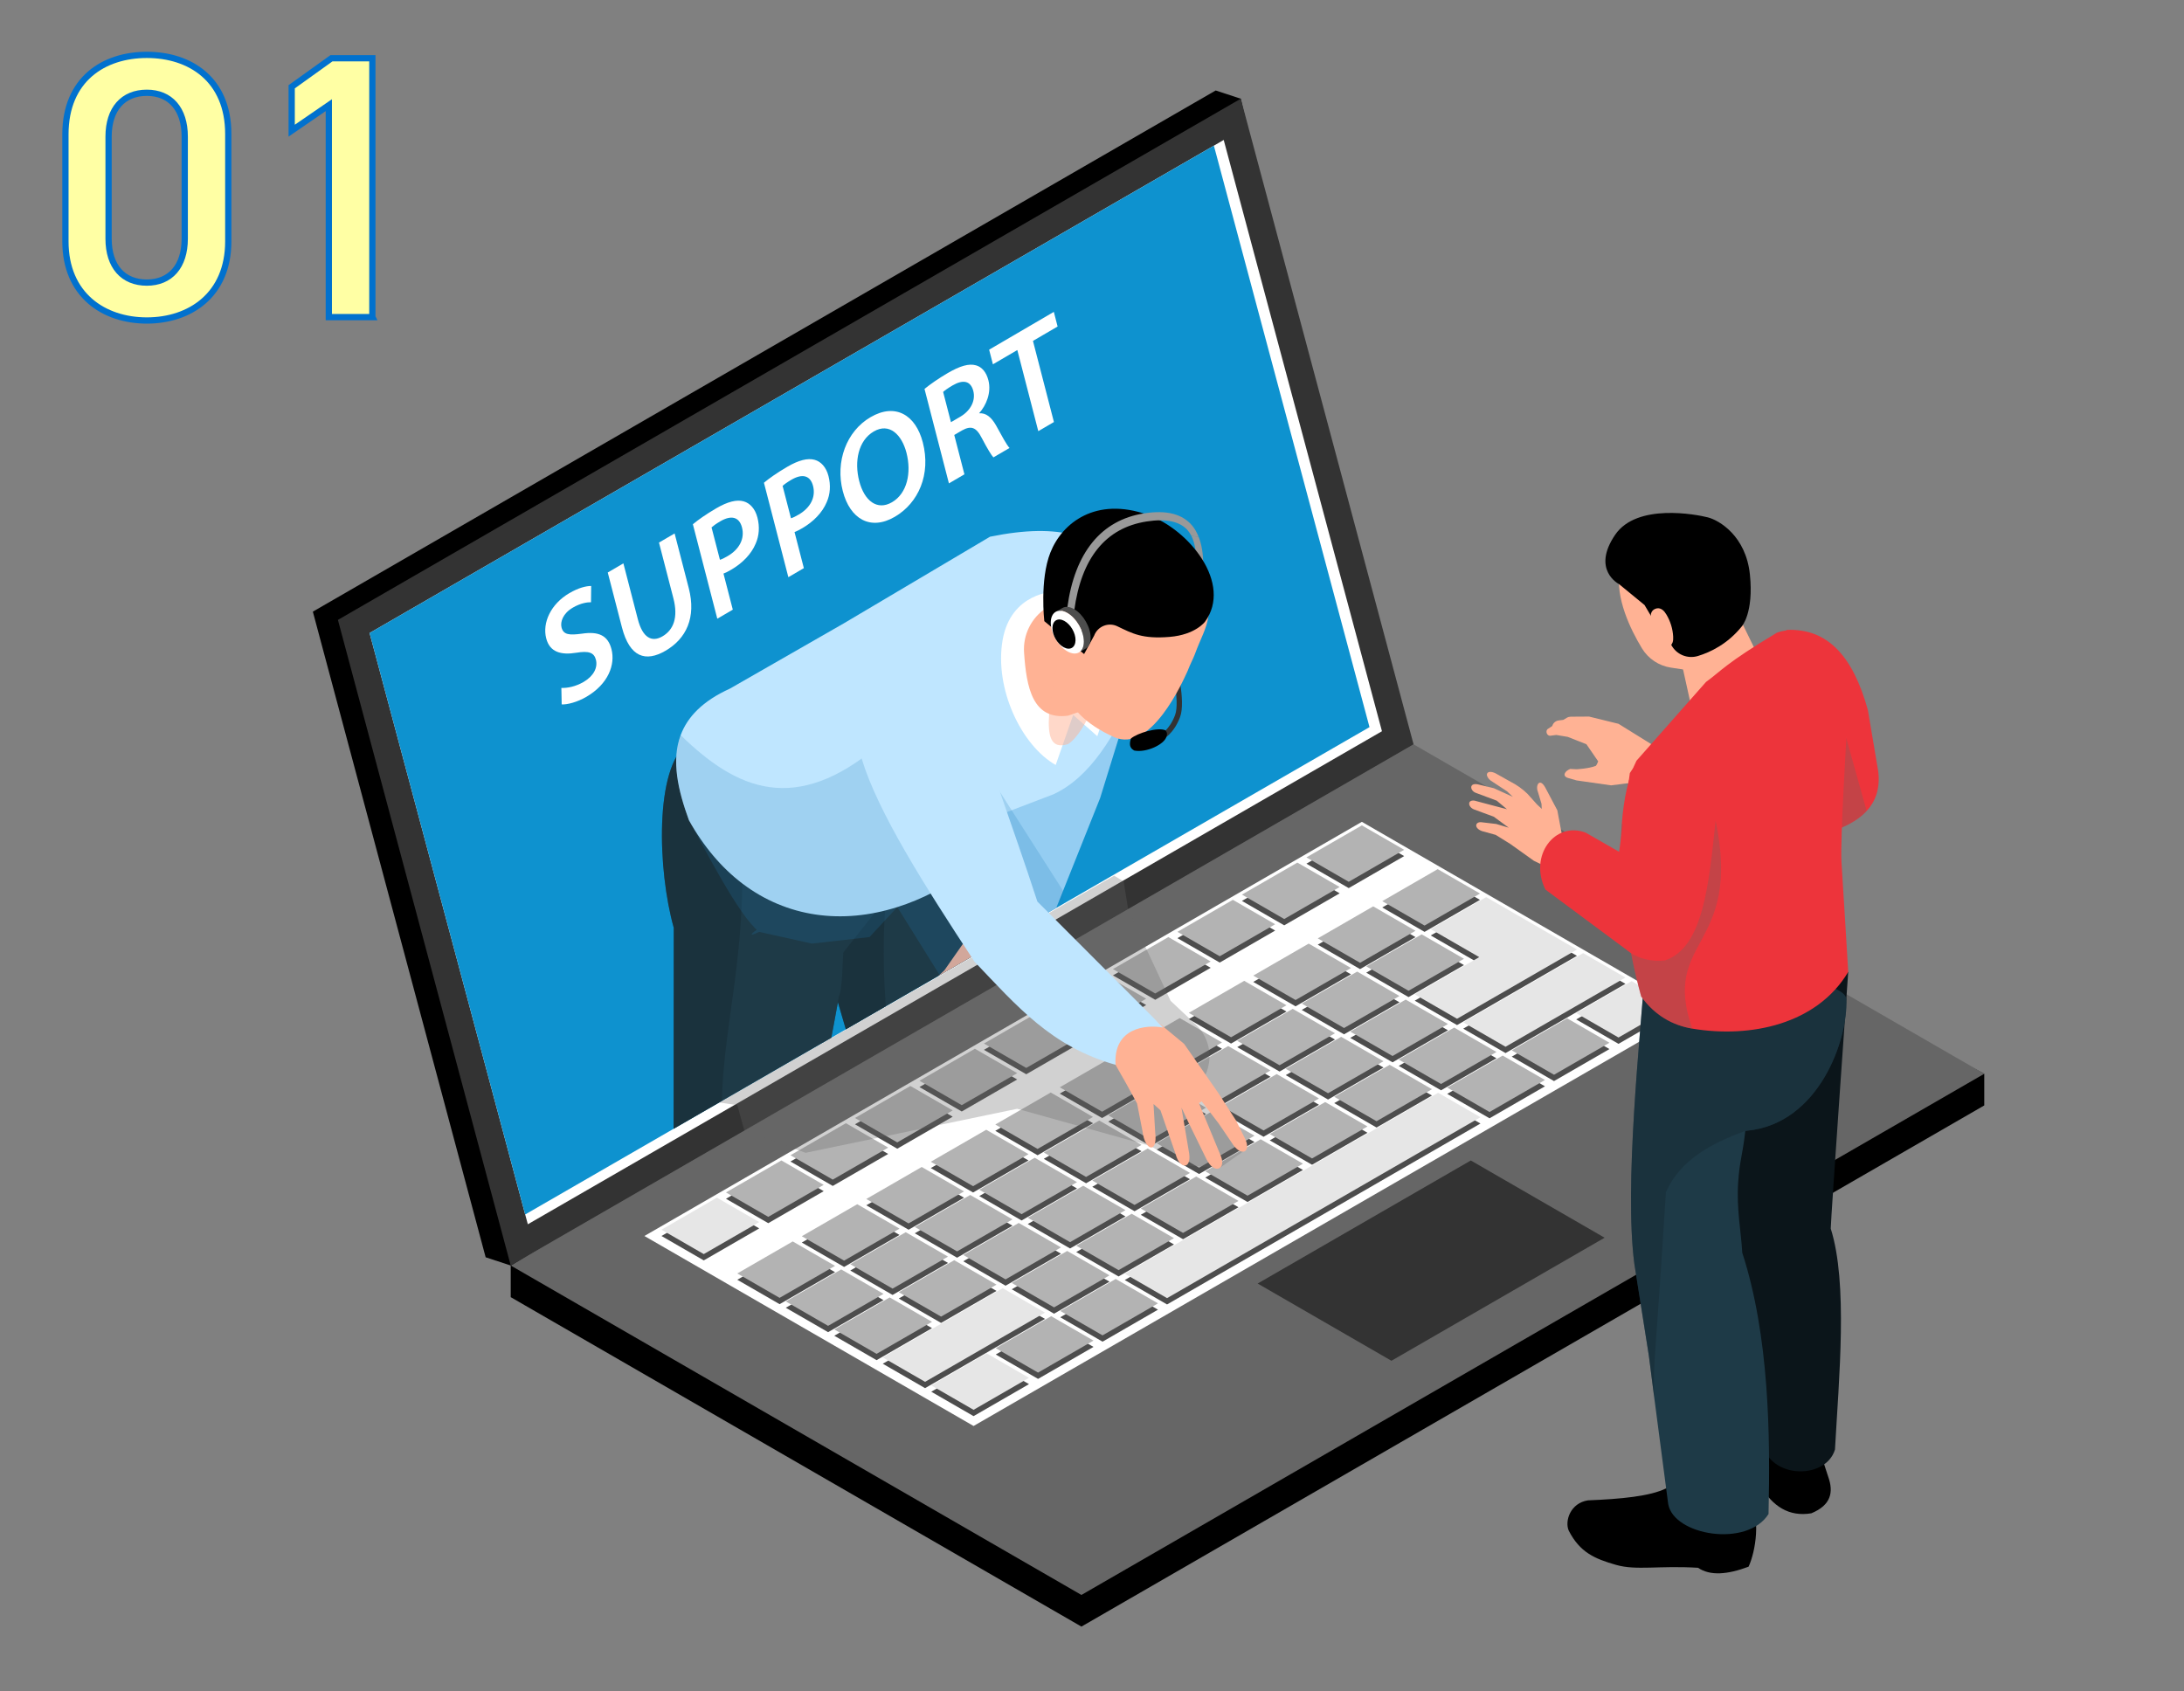<?xml version="1.0" encoding="UTF-8"?>
<svg xmlns="http://www.w3.org/2000/svg" version="1.1" xmlns:xlink="http://www.w3.org/1999/xlink" viewBox="0 0 349.227 270.442">
  <rect x="0" y="0" width="349.227" height="270.442" fill="#808080" stroke="none"/>
  <defs>
    <style>
      .cls-1, .cls-2 {
        fill: #ffb294;
      }

      .cls-2, .cls-3, .cls-4, .cls-5, .cls-6 {
        isolation: isolate;
      }

      .cls-2, .cls-3, .cls-5, .cls-6 {
        mix-blend-mode: multiply;
      }

      .cls-2, .cls-6 {
        opacity: .5;
      }

      .cls-7 {
        fill: #4d4d4d;
      }

      .cls-8 {
        fill: #fff;
      }

      .cls-9 {
        fill: none;
      }

      .cls-3 {
        opacity: .3;
      }

      .cls-3, .cls-10 {
        fill: #666;
      }

      .cls-11 {
        fill: #ed343b;
      }

      .cls-5 {
        fill: #227fbc;
        opacity: .2;
      }

      .cls-12 {
        fill: #333;
      }

      .cls-6 {
        fill: #162b35;
      }

      .cls-13 {
        fill: #1e3a47;
      }

      .cls-14 {
        fill: #999;
      }

      .cls-15 {
        fill: #b3b3b3;
      }

      .cls-16 {
        fill: #94cdf2;
      }

      .cls-17 {
        fill: #0b151a;
      }

      .cls-18 {
        fill: #bfe6ff;
      }

      .cls-19 {
        clip-path: url(#clippath);
      }

      .cls-20 {
        fill: #0e92cf;
      }

      .cls-21 {
        fill: #e6e6e6;
      }

      .cls-22 {
        fill: #ffffa4;
        stroke: #0171ce;
        stroke-miterlimit: 10;
      }
    </style>
    <clipPath id="clippath">
      <polygon class="cls-9" points="218.986 116.29 83.978 194.229 59.095 101.235 194.103 23.295 218.986 116.29"/>
    </clipPath>
  </defs>
  <!-- Generator: Adobe Illustrator 28.6.0, SVG Export Plug-In . SVG Version: 1.2.0 Build 709)  -->
  <g>
    <g id="_レイヤー_1" data-name="レイヤー_1">
      <g class="cls-4">
        <g id="_レイヤー_1-2" data-name="_レイヤー_1">
          <g>
            <g>
              <g>
                <polygon points="317.288 176.79 172.922 260.141 81.666 207.454 81.666 202.393 226.033 124.104 317.288 171.729 317.288 176.79"/>
                <polygon class="cls-10" points="317.288 171.729 172.922 255.079 81.666 202.393 226.033 119.043 317.288 171.729"/>
                <polygon class="cls-8" points="103.041 197.671 217.765 131.435 270.398 161.824 155.676 228.058 103.041 197.671"/>
                <g>
                  <polygon class="cls-7" points="105.771 197.671 114.635 192.553 121.399 196.457 112.534 201.576 105.771 197.671"/>
                  <polygon class="cls-7" points="116.085 191.717 124.948 186.599 131.712 190.503 122.847 195.622 116.085 191.717"/>
                  <polygon class="cls-7" points="126.397 185.763 135.262 180.645 142.025 184.549 133.16 189.667 126.397 185.763"/>
                  <polygon class="cls-7" points="136.71 179.809 145.574 174.691 152.338 178.595 143.473 183.713 136.71 179.809"/>
                  <polygon class="cls-7" points="147.023 173.854 155.887 168.736 162.651 172.641 153.786 177.759 147.023 173.854"/>
                  <polygon class="cls-7" points="157.335 167.9 166.201 162.782 172.964 166.687 164.099 171.805 157.335 167.9"/>
                  <polygon class="cls-7" points="167.648 161.946 176.513 156.828 183.276 160.733 174.412 165.85 167.648 161.946"/>
                  <polygon class="cls-7" points="177.962 155.992 186.826 150.874 193.59 154.779 184.725 159.896 177.962 155.992"/>
                  <polygon class="cls-7" points="188.275 150.038 197.139 144.92 203.903 148.825 195.038 153.942 188.275 150.038"/>
                  <polygon class="cls-7" points="198.588 144.083 207.452 138.965 214.215 142.87 205.351 147.988 198.588 144.083"/>
                  <polygon class="cls-7" points="208.901 138.129 217.765 133.011 224.528 136.916 215.664 142.035 208.901 138.129"/>
                  <polygon class="cls-7" points="117.897 204.672 126.761 199.554 133.524 203.459 124.66 208.576 117.897 204.672"/>
                  <polygon class="cls-7" points="128.21 198.718 137.074 193.6 143.837 197.505 134.974 202.622 128.21 198.718"/>
                  <polygon class="cls-7" points="138.523 192.763 147.387 187.646 154.151 191.55 145.286 196.669 138.523 192.763"/>
                  <polygon class="cls-7" points="148.836 186.809 157.7 181.691 164.464 185.596 155.599 190.715 148.836 186.809"/>
                  <polygon class="cls-7" points="159.149 180.855 168.013 175.737 174.777 179.642 165.912 184.76 159.149 180.855"/>
                  <polygon class="cls-7" points="169.462 174.901 178.326 169.783 185.089 173.688 176.225 178.806 169.462 174.901"/>
                  <polygon class="cls-7" points="179.775 168.946 188.639 163.829 195.402 167.734 186.538 172.852 179.775 168.946"/>
                  <polygon class="cls-7" points="190.088 162.992 198.952 157.875 205.715 161.779 196.851 166.898 190.088 162.992"/>
                  <polygon class="cls-7" points="200.4 157.038 209.265 151.92 216.028 155.825 207.163 160.943 200.4 157.038"/>
                  <polygon class="cls-7" points="210.713 151.084 219.578 145.966 226.341 149.871 217.477 154.989 210.713 151.084"/>
                  <polygon class="cls-7" points="221.027 145.13 229.891 140.012 236.654 143.917 227.789 149.035 221.027 145.13"/>
                  <polygon class="cls-7" points="125.651 209.148 134.515 204.031 141.278 207.935 132.414 213.054 125.651 209.148"/>
                  <polygon class="cls-7" points="135.963 203.194 144.828 198.076 151.591 201.981 142.726 207.099 135.963 203.194"/>
                  <polygon class="cls-7" points="146.276 197.24 155.141 192.122 161.904 196.027 153.04 201.145 146.276 197.24"/>
                  <polygon class="cls-7" points="156.589 191.286 165.454 186.168 172.217 190.073 163.353 195.191 156.589 191.286"/>
                  <polygon class="cls-7" points="166.902 185.331 175.767 180.214 182.531 184.119 173.666 189.237 166.902 185.331"/>
                  <polygon class="cls-7" points="177.216 179.377 186.079 174.259 192.843 178.165 183.979 183.282 177.216 179.377"/>
                  <polygon class="cls-7" points="187.529 173.423 196.393 168.305 203.156 172.21 194.292 177.328 187.529 173.423"/>
                  <polygon class="cls-7" points="197.841 167.469 206.706 162.352 213.469 166.256 204.604 171.374 197.841 167.469"/>
                  <polygon class="cls-7" points="208.154 161.515 217.019 156.398 223.782 160.302 214.917 165.42 208.154 161.515"/>
                  <polygon class="cls-7" points="218.467 155.56 227.332 150.443 234.095 154.348 225.23 159.465 218.467 155.56"/>
                  <polygon class="cls-7" points="133.404 213.625 142.269 208.507 149.032 212.412 140.167 217.53 133.404 213.625"/>
                  <polygon class="cls-7" points="143.717 207.67 152.582 202.553 159.345 206.458 150.48 211.576 143.717 207.67"/>
                  <polygon class="cls-7" points="154.03 201.716 162.895 196.598 169.658 200.503 160.793 205.621 154.03 201.716"/>
                  <polygon class="cls-7" points="164.343 195.762 173.208 190.645 179.97 194.549 171.106 199.667 164.343 195.762"/>
                  <polygon class="cls-7" points="174.656 189.808 183.52 184.691 190.283 188.595 181.419 193.713 174.656 189.808"/>
                  <polygon class="cls-7" points="184.969 183.854 193.833 178.736 200.597 182.641 191.733 187.759 184.969 183.854"/>
                  <polygon class="cls-7" points="195.282 177.9 204.146 172.782 210.91 176.687 202.045 181.804 195.282 177.9"/>
                  <polygon class="cls-7" points="205.595 171.946 214.459 166.828 221.223 170.733 212.358 175.85 205.595 171.946"/>
                  <polygon class="cls-7" points="215.908 165.992 224.773 160.874 231.536 164.778 222.671 169.896 215.908 165.992"/>
                  <polygon class="cls-7" points="228.78 149.607 236.534 154.083 226.221 160.037 232.984 163.942 243.297 157.988 245.884 156.494 252.161 152.87 246.405 149.546 245.398 148.965 237.644 144.489 228.78 149.607"/>
                  <polygon class="cls-7" points="154.171 210.589 151.471 212.147 141.158 218.102 147.921 222.006 158.234 216.052 160.935 214.493 167.099 210.934 160.335 207.03 154.171 210.589"/>
                  <polygon class="cls-7" points="161.784 206.193 170.649 201.076 177.412 204.98 168.547 210.098 161.784 206.193"/>
                  <polygon class="cls-7" points="172.097 200.239 180.961 195.121 187.724 199.026 178.86 204.143 172.097 200.239"/>
                  <polygon class="cls-7" points="182.41 194.285 191.274 189.167 198.038 193.072 189.173 198.189 182.41 194.285"/>
                  <polygon class="cls-7" points="192.722 188.331 201.587 183.213 208.35 187.117 199.486 192.235 192.722 188.331"/>
                  <polygon class="cls-7" points="203.035 182.376 211.9 177.259 218.663 181.163 209.799 186.281 203.035 182.376"/>
                  <polygon class="cls-7" points="213.348 176.422 222.213 171.305 228.976 175.209 220.112 180.327 213.348 176.422"/>
                  <polygon class="cls-7" points="223.662 170.468 232.525 165.35 239.289 169.255 230.425 174.373 223.662 170.468"/>
                  <polygon class="cls-7" points="242.838 159.396 241.322 160.272 233.975 164.514 240.738 168.418 248.085 164.176 249.602 163.301 259.915 157.347 253.152 153.442 242.838 159.396"/>
                  <polygon class="cls-7" points="148.912 222.578 157.776 217.46 164.54 221.365 155.675 226.482 148.912 222.578"/>
                  <polygon class="cls-7" points="159.225 216.624 168.089 211.506 174.853 215.411 165.988 220.528 159.225 216.624"/>
                  <polygon class="cls-7" points="169.538 210.67 178.402 205.552 185.165 209.456 176.301 214.574 169.538 210.67"/>
                  <polygon class="cls-7" points="225.534 178.34 221.102 180.899 219.654 181.735 210.789 186.853 209.341 187.689 200.476 192.807 199.028 193.643 190.163 198.761 179.851 204.716 186.614 208.62 196.926 202.667 205.791 197.549 207.239 196.712 216.104 191.594 217.553 190.758 226.417 185.64 227.865 184.804 232.298 182.245 236.729 179.686 229.967 175.781 225.534 178.34"/>
                  <polygon class="cls-7" points="231.415 174.944 240.279 169.827 247.043 173.732 238.179 178.85 231.415 174.944"/>
                  <polygon class="cls-7" points="241.729 168.991 250.592 163.872 257.356 167.778 248.491 172.895 241.729 168.991"/>
                  <polygon class="cls-7" points="252.041 163.036 260.905 157.918 267.669 161.823 258.804 166.941 252.041 163.036"/>
                </g>
                <g>
                  <polygon class="cls-21" points="105.771 196.661 114.635 191.543 121.399 195.447 112.534 200.566 105.771 196.661"/>
                  <polygon class="cls-15" points="116.085 190.707 124.948 185.589 131.712 189.493 122.847 194.612 116.085 190.707"/>
                  <polygon class="cls-15" points="126.397 184.753 135.262 179.634 142.025 183.539 133.16 188.657 126.397 184.753"/>
                  <polygon class="cls-15" points="136.71 178.799 145.574 173.681 152.338 177.585 143.473 182.703 136.71 178.799"/>
                  <polygon class="cls-15" points="147.023 172.844 155.887 167.726 162.651 171.63 153.786 176.749 147.023 172.844"/>
                  <polygon class="cls-15" points="157.335 166.89 166.201 161.772 172.964 165.677 164.099 170.795 157.335 166.89"/>
                  <polygon class="cls-15" points="167.648 160.936 176.513 155.818 183.276 159.723 174.412 164.84 167.648 160.936"/>
                  <polygon class="cls-15" points="177.962 154.982 186.826 149.864 193.59 153.769 184.725 158.886 177.962 154.982"/>
                  <polygon class="cls-15" points="188.275 149.028 197.139 143.91 203.903 147.814 195.038 152.932 188.275 149.028"/>
                  <polygon class="cls-15" points="198.588 143.073 207.452 137.955 214.215 141.86 205.351 146.978 198.588 143.073"/>
                  <polygon class="cls-15" points="208.901 137.119 217.765 132.001 224.528 135.906 215.664 141.024 208.901 137.119"/>
                  <polygon class="cls-15" points="117.897 203.662 126.761 198.544 133.524 202.449 124.66 207.566 117.897 203.662"/>
                  <polygon class="cls-15" points="128.21 197.708 137.074 192.59 143.837 196.494 134.974 201.612 128.21 197.708"/>
                  <polygon class="cls-15" points="138.523 191.753 147.387 186.635 154.151 190.54 145.286 195.659 138.523 191.753"/>
                  <polygon class="cls-15" points="148.836 185.799 157.7 180.681 164.464 184.586 155.599 189.705 148.836 185.799"/>
                  <polygon class="cls-15" points="159.149 179.845 168.013 174.727 174.777 178.632 165.912 183.75 159.149 179.845"/>
                  <polygon class="cls-15" points="169.462 173.891 178.326 168.773 185.089 172.678 176.225 177.796 169.462 173.891"/>
                  <polygon class="cls-15" points="179.775 167.936 188.639 162.819 195.402 166.723 186.538 171.842 179.775 167.936"/>
                  <polygon class="cls-15" points="190.088 161.982 198.952 156.865 205.715 160.769 196.851 165.888 190.088 161.982"/>
                  <polygon class="cls-15" points="200.4 156.028 209.265 150.91 216.028 154.815 207.163 159.933 200.4 156.028"/>
                  <polygon class="cls-15" points="210.713 150.074 219.578 144.956 226.341 148.861 217.477 153.979 210.713 150.074"/>
                  <polygon class="cls-15" points="221.027 144.12 229.891 139.002 236.654 142.907 227.789 148.025 221.027 144.12"/>
                  <polygon class="cls-15" points="125.651 208.138 134.515 203.021 141.278 206.925 132.414 212.043 125.651 208.138"/>
                  <polygon class="cls-15" points="135.963 202.184 144.828 197.066 151.591 200.971 142.726 206.089 135.963 202.184"/>
                  <polygon class="cls-15" points="146.276 196.23 155.141 191.112 161.904 195.017 153.04 200.135 146.276 196.23"/>
                  <polygon class="cls-15" points="156.589 190.275 165.454 185.158 172.217 189.062 163.353 194.181 156.589 190.275"/>
                  <polygon class="cls-15" points="166.902 184.321 175.767 179.204 182.531 183.108 173.666 188.227 166.902 184.321"/>
                  <polygon class="cls-15" points="177.216 178.367 186.079 173.249 192.843 177.154 183.979 182.272 177.216 178.367"/>
                  <polygon class="cls-15" points="187.529 172.413 196.393 167.295 203.156 171.2 194.292 176.318 187.529 172.413"/>
                  <polygon class="cls-15" points="197.841 166.459 206.706 161.342 213.469 165.246 204.604 170.364 197.841 166.459"/>
                  <polygon class="cls-15" points="208.154 160.504 217.019 155.387 223.782 159.292 214.917 164.41 208.154 160.504"/>
                  <polygon class="cls-15" points="218.467 154.551 227.332 149.433 234.095 153.338 225.23 158.455 218.467 154.551"/>
                  <polygon class="cls-15" points="133.404 212.614 142.269 207.497 149.032 211.402 140.167 216.52 133.404 212.614"/>
                  <polygon class="cls-15" points="143.717 206.661 152.582 201.543 159.345 205.448 150.48 210.566 143.717 206.661"/>
                  <polygon class="cls-15" points="154.03 200.706 162.895 195.588 169.658 199.493 160.793 204.611 154.03 200.706"/>
                  <polygon class="cls-15" points="164.343 194.752 173.208 189.635 179.97 193.539 171.106 198.657 164.343 194.752"/>
                  <polygon class="cls-15" points="174.656 188.798 183.52 183.681 190.283 187.585 181.419 192.703 174.656 188.798"/>
                  <polygon class="cls-15" points="184.969 182.844 193.833 177.726 200.597 181.631 191.733 186.749 184.969 182.844"/>
                  <polygon class="cls-15" points="195.282 176.89 204.146 171.772 210.91 175.677 202.045 180.794 195.282 176.89"/>
                  <polygon class="cls-15" points="205.595 170.936 214.459 165.818 221.223 169.722 212.358 174.84 205.595 170.936"/>
                  <polygon class="cls-15" points="215.908 164.982 224.773 159.864 231.536 163.768 222.671 168.886 215.908 164.982"/>
                  <polygon class="cls-21" points="228.78 148.597 236.534 153.073 226.221 159.027 232.984 162.932 243.297 156.978 245.884 155.484 252.161 151.86 246.405 148.536 245.398 147.955 237.644 143.479 228.78 148.597"/>
                  <polygon class="cls-21" points="154.171 209.579 151.471 211.137 141.158 217.092 147.921 220.996 158.234 215.042 160.935 213.483 167.099 209.924 160.335 206.02 154.171 209.579"/>
                  <polygon class="cls-15" points="161.784 205.183 170.649 200.066 177.412 203.97 168.547 209.088 161.784 205.183"/>
                  <polygon class="cls-15" points="172.097 199.229 180.961 194.111 187.724 198.016 178.86 203.133 172.097 199.229"/>
                  <polygon class="cls-15" points="182.41 193.275 191.274 188.157 198.038 192.062 189.173 197.179 182.41 193.275"/>
                  <polygon class="cls-15" points="192.722 187.321 201.587 182.203 208.35 186.107 199.486 191.225 192.722 187.321"/>
                  <polygon class="cls-15" points="203.035 181.366 211.9 176.249 218.663 180.153 209.799 185.271 203.035 181.366"/>
                  <polygon class="cls-15" points="213.348 175.412 222.213 170.295 228.976 174.199 220.112 179.317 213.348 175.412"/>
                  <polygon class="cls-15" points="223.662 169.458 232.525 164.34 239.289 168.245 230.425 173.362 223.662 169.458"/>
                  <polygon class="cls-21" points="242.838 158.386 241.322 159.262 233.975 163.504 240.738 167.408 248.085 163.166 249.602 162.291 259.915 156.336 253.152 152.432 242.838 158.386"/>
                  <polygon class="cls-21" points="148.912 221.568 157.776 216.45 164.54 220.355 155.675 225.472 148.912 221.568"/>
                  <polygon class="cls-15" points="159.225 215.614 168.089 210.496 174.853 214.401 165.988 219.518 159.225 215.614"/>
                  <polygon class="cls-15" points="169.538 209.66 178.402 204.542 185.165 208.446 176.301 213.564 169.538 209.66"/>
                  <polygon class="cls-21" points="225.534 177.33 221.102 179.889 219.654 180.725 210.789 185.843 209.341 186.679 200.476 191.797 199.028 192.633 190.163 197.751 179.851 203.705 186.614 207.61 196.926 201.656 205.791 196.538 207.239 195.702 216.104 190.584 217.553 189.748 226.417 184.63 227.865 183.794 232.298 181.235 236.729 178.676 229.967 174.771 225.534 177.33"/>
                  <polygon class="cls-15" points="231.415 173.935 240.279 168.817 247.043 172.722 238.179 177.84 231.415 173.935"/>
                  <polygon class="cls-15" points="241.729 167.98 250.592 162.862 257.356 166.768 248.491 171.885 241.729 167.98"/>
                  <polygon class="cls-21" points="252.041 162.026 260.905 156.908 267.669 160.813 258.804 165.931 252.041 162.026"/>
                </g>
                <polygon points="222.024 117.725 81.666 202.393 77.657 201.076 50.024 97.82 194.391 14.47 198.4 15.788 222.024 117.725"/>
                <polygon class="cls-12" points="226.033 119.043 81.666 202.393 54.033 99.138 198.4 15.788 226.033 119.043"/>
                <polygon class="cls-8" points="220.979 116.945 84.401 195.799 83.978 194.229 59.095 101.235 194.103 23.295 195.673 22.381 220.979 116.945"/>
                <polygon class="cls-20" points="218.986 116.29 83.978 194.229 59.095 101.235 194.103 23.295 218.986 116.29"/>
                <polygon class="cls-12" points="256.581 197.948 222.493 217.628 201.099 205.276 235.186 185.596 256.581 197.948"/>
              </g>
              <g class="cls-19">
                <g>
                  <path class="cls-14" d="M191.651,85.827l-1.141-.106c1.115,2.227.829,5.712.485,8.272l1.101.508c.375-2.795.593-6.12-.445-8.674h0Z"/>
                  <path class="cls-12" d="M185.874,118.27l-.353-.784c.012-.005,1.469-.707,2.373-3.119.857-2.286-.714-8.428-.73-8.489l.831-.215c.068.263,1.656,6.468.705,9.007-1.041,2.772-2.754,3.569-2.827,3.601h0Z"/>
                  <path d="M90.984,244.712c-1.292,4.138-1.552,5.342-1.009,8.409.614,1.625,1.233,2.355,1.906,4.597.794,2.771.673,7.4,4.798,10.17,4.915,3.882,14.414,4.061,17.404-.079,0-2.018-1.339-6.475-3.828-10.083l-4.825-8.969.309-8.403-13.857-3.043-.897,7.4h0Z"/>
                  <g>
                    <path d="M144.128,223.046c-1.224,1.61-1.22,5.338-.934,9.551,1.142,4.256,5.177,3.927,8.617,4.464,6.644,1.038,9.95,6.036,18.791,6.021,5.255-.008,8.76-1.134,9.863-4.464.162-1.534-.733-3.092-2.595-4.672,0,0-12.043-5.399-12.354-5.606-.312-.208-5.71-4.153-5.814-4.568-.104-.416-2.077-9.655-2.077-9.655h-12.977l-.519,8.928h-.001Z"/>
                    <path class="cls-13" d="M160.84,224.819c-5.35,3.196-12.642,6.092-15.909,4.608-.848-.353-1.413-1.024-1.625-2.031-.335-1.483-.636-2.966-.936-4.449-2.86-14.161-4.22-27.686-1.624-39.587l-6.586-22.46-.177-.6-1.465-5.032-.177-.6c-.123-13.684,5.562-18.646,15.45-17.304.565.088,1.13.177,1.73.301.424.07.883.176,1.324.282.636.159,1.271.335,1.942.53l1.289,7.911,5.544,34.025c1.625,13.172-1.042,32.931,1.218,44.408l.002-.002Z"/>
                    <path class="cls-6" d="M144.931,229.427c-.848-.353-1.413-1.024-1.625-2.031-.335-1.483-.636-2.966-.936-4.449-2.86-14.161-4.22-27.686-1.624-39.587l-6.586-22.46-.177-.6c-.353,2.013-.989,5.262-1.254,6.727-.283,1.536-.565,3.09-.865,4.661l-.794-14.585,1.448-1.836,9.146-11.547c-.177,2.066-.283,4.132-.336,6.233-.212,10.771,1.218,22.001,3.602,33.549-3.443,11.442-1.677,28.728,0,45.926h.001Z"/>
                    <path class="cls-13" d="M148.136,134.246c-.024,1.455-.242,3.103-.788,4.848-1.176,4.073-7.83-.848-10.29,2.327-2.97,3.83-1.794,15.527-2.909,17.89-.036.255-.109.582-.17.982-.352,2.012-.982,5.273-1.249,6.727-.291,1.551-.57,3.103-.873,4.679-1.03,5.479-2.218,11.127-3.503,16.945-1.079,4.8-2.242,9.672-3.418,14.666-3.636,15.235-5.188,29.671-5.539,43.61-4.642,2.145-10.096,1.733-13.308-.606-1.164-.836-2.036-1.927-2.497-3.236.061-6.206.085-12.533.242-18.435.279-12.266,1.151-22.835,3.867-27.55l.036-48.713c-2.582-9.163-3.103-25.574,2.194-29.477.073-.073.158-.133.23-.182l20.908,4.618c7.103-.824,11.987,8.181,14.92,7.842l2.145,3.067.002-.002Z"/>
                    <path class="cls-6" d="M116.744,188.485c-6.824,10.096-10.4,37.574-10.654,57.827-1.164-.836-2.036-1.927-2.497-3.236.061-6.206.085-12.533.242-18.435.279-12.266,1.151-22.835,3.867-27.55l.036-48.713c-2.582-9.163-3.103-25.574,2.194-29.477l8.751,22.387c-.17,19.478-5.697,31.307-1.939,47.198h0Z"/>
                  </g>
                  <path class="cls-16" d="M183.398,103.445l-7.482,24.183-10.348,25.914s-9.747-3.441-9.319-4.751c.427-1.31,4.592-22.742,4.592-22.742l3.954-15.935,18.604-6.67h0Z"/>
                  <path class="cls-18" d="M181.686,110.126c-3.43,7.49-7.297,14.157-13.248,16.908l-12.69,4.848.909,5.939c-.57.461-1.152.909-1.733,1.321-3.721,2.727-7.575,4.715-11.442,5.927-8.836,2.812-17.672,1.636-24.799-3.782-3.26-2.485-6.145-5.842-8.521-10.108-1.733-4.751-2.848-9.515-1.321-13.611,1.079-2.885,3.466-5.442,7.903-7.454l18.205-10.436,23.356-13.842c22.884-4.679,23.586,9.405,23.38,24.29h0Z"/>
                  <path class="cls-1" d="M147.484,158.492l3.527-3.313,2.886-4.123,4.489-4.963.262-.41c2.676,2.035,5.503,4.255,6.988,6.961l-.516,6.81-1.977,6.356-1.336,3.21c-.695,2.084-2.057,2.004-1.817,0l.428-2.245-2.229,4.834c-.949,2.141-2.26,1.713-1.954,0l1.832-7.078-3.522,6.321c-1.394,2.207-3.117,1.402-1.942-1.03l1.99-4.543,1.283-3.795-.908-4.756-2.138.909-3.501,2.485c-2.353,1.844-3.768.16-1.844-1.63h0Z"/>
                  <path class="cls-8" d="M168.647,94.608s-7.016.112-8.332,7.784,2.933,16.774,8.492,19.953l2.796-8.003,3.86,3.399,4.366-13.219-11.182-9.913h0Z"/>
                  <path class="cls-1" d="M178.125,111.922l-7.322,2.531c-5.705.776-6.679-4.555-7.053-10.093-.192-2.84,1.164-5.564,3.543-7.127l3.511-2.306,7.322,16.995h-.001Z"/>
                  <g>
                    <path class="cls-2" d="M170.803,118.997c-3.683,1.168-4.177-2.538-.98-16.04l7.482,3.161c-1.146,3.274-3.388,10.793-6.502,12.88h0Z"/>
                    <path class="cls-1" d="M193.238,98.537c-.367,2.219-1.164,3.335-2.216,6.191-.231.608-.699,1.501-.997,2.273-.029.087-.068.164-.097.251-.795,1.734-5.893,13.304-11.804,10.623-1.65-.743-5.788-2.756-7.515-6.528s-.849-10.592-.849-10.592l-2.354-2.132s-.376-7.708,1.611-11.171c2.508-4.36,7.128-5.696,12.675-4.355,11.489,2.788,12.221,11.38,11.545,15.441h.001Z"/>
                    <path d="M166.987,99.341l6.363,5.261,1.606-2.945c.56-1.489,2.273-2.187,3.706-1.498,2.411,1.16,4.012,2.061,8.369,1.7,4.143-.343,5.659-2.435,5.659-2.435,4.389-6.037-2.435-14.705-9.201-17.1-8.216-2.909-13.634,1.245-15.532,6.047-1.725,4.362-.97,10.969-.97,10.969h0Z"/>
                    <path class="cls-1" d="M172.445,98.369c-.413-.755-1.319-1.315-2.136-1.044-.458.152-.81.537-1.022.971-.212.433-.3.916-.372,1.393-.382,2.55.011,6.282,1.723,5.532.64-.28,1.524-1.626,1.801-2.267.588-1.362.74-3.243.006-4.585Z"/>
                  </g>
                  <path class="cls-5" d="M170.139,145.636l-10.125,13.929-8.242-1.176-8.29-13.32-4.441,4.794-9.203,1.046-8.438-1.875c-3.83,1.867,2.933-2.909,0,0-3.261-2.485-8.861-13.589-11.237-17.856-1.733-4.751-2.848-9.515-1.321-13.611,8.994,8.799,18.387,12.836,31.647,1.636l16.848,3.443,12.655,19.82.148,3.169h0Z"/>
                  <path d="M186.512,117.84c.126-.335.166-.676-.159-1.041-1.178-.549-4.489.43-5.52,1.317-.379,1.198.005,1.627.554,1.923,1.958.366,4.768-.985,5.125-2.199Z"/>
                  <path class="cls-14" d="M190.647,84.076c-1.582-1.889-4.105-2.535-7.714-1.971-6.844,1.069-11.085,6.277-12.264,15.062l1.1.508c1.134-8.45,5.028-13.252,11.574-14.275,3.162-.494,5.386-.002,6.614,1.463.215.257.397.545.553.857l1.141.106c-.258-.634-.571-1.234-1.004-1.751h0Z"/>
                </g>
              </g>
              <path class="cls-3" d="M115.004,176.318l2.893.431,1.126,4.076,9.791,3.542,33.836-7.039,21.328,5.954,5.406,3.121,5.708.346,4.253-2.999-8.559-9.455-.959.771c4.126-2.334,4.807-7.998,1.354-11.244l-4.004-3.764-6.76-14.497-.738-4.589-1.526-.927-63.149,36.274h0Z"/>
              <path class="cls-1" d="M178.999,157.554l3.92,4.069,6.42,5.32,5.473,7.858,2.835,4.404,1.396,2.808c1.168,2.264-.602,3.207-2.137.658l-2.063-3.028-2.691-3.503-.441.274,3.511,8.482c.857,2.077-1.024,3.036-2.296.514l-2.882-5.889-1.124-2.38,1.236,7.343c.354,2.631-1.571,2.472-2.164.104l-2.432-7.021-1.108-1.006.266,4.477c.453,3.635-1.671,3.006-2.023-.105l-.87-4.448-1.771-3.244-2.039-3.584-.256-3.216-3.745-3.401,4.982-5.486h.003Z"/>
              <path class="cls-18" d="M186.004,164.34c-2.728-.511-7.988,0-7.624,5.955-10.312-2.921-15.73-9.351-22.549-16.489-8.013-12.18-15.487-23.99-18.028-32.422-5.345-20.593,15.463-16.603,18.527-6.484,2.307,8.995,5.217,16.005,9.549,29.287l20.125,20.154h0Z"/>
              <g>
                <g class="cls-4">
                  <path class="cls-7" d="M168.806,97.851l1.083-.621c.478-.274,1.134-.236,1.86.181,1.462.839,2.648,2.893,2.648,4.587,0,.851-.3,1.449-.784,1.727l-1.083.621c.484-.278.783-.875.783-1.727,0-1.694-1.186-3.748-2.648-4.587-.726-.416-1.382-.455-1.86-.181h0Z"/>
                  <path class="cls-8" d="M168.021,99.582c0-1.694,1.183-2.389,2.645-1.551,1.462.839,2.648,2.893,2.648,4.587s-1.186,2.384-2.648,1.545c-1.462-.839-2.645-2.887-2.645-4.581Z"/>
                </g>
                <path d="M168.288,100.406c.027-1.165.873-1.663,1.893-1.109s1.825,1.949,1.798,3.114-.875,1.659-1.895,1.105-1.823-1.945-1.796-3.111h0Z"/>
              </g>
              <g>
                <path class="cls-8" d="M89.762,110.016c.948.049,2.284-.211,3.565-.959,1.606-.939,2.283-2.301,1.96-3.549-.3-1.16-1.167-1.437-3.096-1.12-2.491.41-4.281-.087-4.85-2.29-.646-2.499.731-5.501,3.698-7.235,1.483-.867,2.676-1.144,3.492-1.151l-.028,2.605c-.565-.011-1.631.117-2.91.864-1.586.927-2.031,2.285-1.802,3.171.305,1.18,1.238,1.263,3.273.989,2.637-.391,4.141.273,4.711,2.476.634,2.453-.48,5.563-4.017,7.63-1.442.842-3.064,1.267-3.944,1.206l-.051-2.638h0Z"/>
                <path class="cls-8" d="M99.682,90.099l2.308,8.928c.775,2.998,2.251,3.731,3.939,2.744,1.807-1.056,2.527-3.071,1.752-6.07l-2.308-8.928,2.5-1.461,2.261,8.747c1.221,4.724-.413,8.085-3.706,10.009-3.171,1.853-5.735,1.077-6.98-3.739l-2.267-8.77,2.5-1.461h0Z"/>
                <path class="cls-8" d="M110.795,83.842c.847-.704,2.051-1.565,3.738-2.551,1.829-1.069,3.281-1.421,4.366-1.114,1.008.275,1.848,1.171,2.217,2.601.376,1.454.28,2.896-.281,4.165-.707,1.695-2.137,3.133-3.906,4.167-.467.273-.9.498-1.243.622l1.491,5.769-2.479,1.448-3.904-15.106h0ZM115.117,89.526c.329-.088.74-.301,1.249-.598,1.87-1.093,2.744-2.781,2.28-4.575-.44-1.704-1.732-1.996-3.46-.987-.691.404-1.162.758-1.408.98l1.339,5.179h0Z"/>
                <path class="cls-8" d="M122.157,77.202c.847-.704,2.051-1.565,3.738-2.551,1.829-1.069,3.281-1.421,4.366-1.114,1.008.275,1.848,1.171,2.217,2.601.376,1.454.28,2.896-.281,4.165-.707,1.695-2.137,3.133-3.906,4.167-.467.273-.9.498-1.243.622l1.491,5.769-2.478,1.448-3.905-15.106h.001ZM126.479,82.886c.329-.088.741-.301,1.249-.598,1.871-1.093,2.744-2.781,2.28-4.575-.44-1.704-1.732-1.996-3.46-.987-.691.404-1.162.758-1.408.981,0,0,1.339,5.179,1.339,5.179Z"/>
                <path class="cls-8" d="M147.559,70.751c1.327,5.135-.7,9.692-4.48,11.901-3.861,2.256-7.152.388-8.315-4.109-1.216-4.704.57-9.565,4.43-11.821,4.005-2.341,7.237-.333,8.364,4.029h.001ZM137.395,76.952c.804,3.113,2.846,4.769,5.245,3.367,2.419-1.413,3.133-4.707,2.306-7.909-.746-2.885-2.73-4.865-5.23-3.404-2.48,1.449-3.137,4.788-2.321,7.946Z"/>
                <path class="cls-8" d="M147.831,62.199c.887-.727,2.255-1.684,3.697-2.526,1.972-1.152,3.407-1.571,4.545-1.244.935.265,1.637,1.083,1.972,2.378.511,1.977-.342,4.018-1.488,5.289,1.098-.093,1.964.63,2.691,1.904.92,1.659,1.744,3.218,2.18,3.642l-2.58,1.507c-.322-.336-.969-1.395-1.849-3.077-.902-1.773-1.718-2.028-3.151-1.244l-1.261.737,1.626,6.293-2.478,1.448-3.904-15.106h0ZM152.059,67.521l1.483-.867c1.688-.986,2.485-2.604,2.093-4.125-.435-1.681-1.691-1.837-3.317-.887-.792.463-1.283.829-1.509,1.04l1.251,4.839h-.001Z"/>
                <path class="cls-8" d="M162.672,55.983l-3.902,2.28-.605-2.34,10.344-6.045.605,2.34-3.942,2.304,3.353,12.972-2.5,1.461-3.353-12.972Z"/>
              </g>
            </g>
            <g>
              <path class="cls-1" d="M250.4,136.031c-.292-.334-1.376-6.431-1.376-6.431l-1.938-3.661c-.9-1.625-1.601-.332-1.168.711l.572,1.906.13,2.815,3.78,4.66Z"/>
              <path class="cls-1" d="M253.245,141.74c-.201.071-3.653-1.966-3.653-1.966l-4.326-2.111-3.793-2.708-2.32-1.436-2.199-.606c-1.309-.494-1.056-1.491-.124-1.418l2.415.283,2.013.597-2.412-1.764-3.134-1.154c-.975-.371-1.142-1.568.062-1.41l5.196,1.375-1.64-1.371-3.337-1.247c-.944-.329-1.146-1.669.35-1.352l2.54.612,3.026,1.379-.926-.884-2.641-1.735c-1.067-.891-.594-1.806.795-1.149l2.427,1.361c.954.478,1.916,1.165,2.676,1.914l1.521,1.696,1.433,1.339c1.307,1.222,2.709,4.326,3.207,6.045l2.846,5.709h-.002Z"/>
              <path class="cls-11" d="M298.679,113.555l1.663,9.857c.319,2.795-.49,4.807-1.862,6.288-2.328,2.537-6.3,3.538-9.152,4.381-.827.237-1.547.48-2.117.718l-3.779-10.727,2.217-23.316c6.515-.344,10.64,4.129,13.029,12.799h.001Z"/>
              <path class="cls-3" d="M298.481,129.699c-2.328,2.537-6.3,3.538-9.152,4.381l-1.643-6.197,6.737-12.695,4.058,14.51h0Z"/>
              <path class="cls-1" d="M269.925,119.936l-4.837-.276-6.286-3.901-4.7-1.157-2.941.019c-.218.002-.43.06-.617.171l-.567.335-.743.094c-.491.062-.895.414-1.026.891l-.763.504c-.345.349-.094,1.038.396,1.056l1.015-.129,1.827.305,2.989,1.177,1.88,2.736s-.264.676-.389.726c-1.086.439-3.057.539-3.057.539l-1.028-.05c-.887.353-1.299,1.127-.389,1.432l1.419.406,5.51.788,5.501-.699,5.781.798,1.026-5.765h0Z"/>
              <g>
                <path d="M279.802,222.094c-4.731.984-5.492,4.668-3.688,7.868l5.327,7.541c1.999,3.474,4.684,5.106,8.196,4.518,3.155-1.302,3.582-3.38,2.705-5.829l-1.311-4.016-2.049-10.901-9.18.82h0Z"/>
                <path class="cls-17" d="M293.418,231.816c-1.475,5.016-11.163,4.839-11.802-1.869l-2.641-19.184c0-.015-.556-7.82-.556-7.82l-5.356-18.451-1.16-4.829,3.784-23.306,19.848-.913s-2.78,39.44-2.794,41.042c2.774,8.778,1.311,23.861.677,35.33Z"/>
                <path d="M279.696,239.496c1.917,3.229,1.035,8.62-.094,11.063-3.34,1.256-6.137,1.505-8.082.175-6.313-.378-9.844.465-13.093-.458-3.454-.982-5.809-2.021-7.577-5.471-.682-1.54.254-4.429,3.069-4.855,5.245-.214,9.954-.644,12.522-1.93l4.479-8.185,8.132,6.411.643,3.251h0Z"/>
                <path class="cls-13" d="M277.935,189.136c-.28,4.236.487,7.949.657,11.211,4.321,13.317,4.492,29.252,4.2,41.79-3.396,5.405-15.167,3.445-16.044-1.607l-2.215-16.896c0-.012-.012-.122-.037-.304l-.073-.548-.767-5.977-2.313-14.644c-1.655-12.526.962-36.434,1.656-46.719l19.562-2.301c-.012.097-.012.183.012.268.377,2.69,12.526,3.664,12.66,6.415.292,6.367-4.333,19.878-15.861,21.011-.097.024-.195.024-.292.036-.487,4.236-.889,4.528-1.144,8.266h-.001Z"/>
              </g>
              <path class="cls-6" d="M279.371,180.834c-.182-.024-.28-.012-.292.036-5.599,2.033-10.469,4.735-12.696,9.799-1.692,27.292-2.093,27.292-1.85,32.916l-.037-.256-.073-.548-.767-5.977-2.313-14.644c-1.655-12.526.962-36.434,1.656-46.719l19.562-2.301c-.012.097-.012.183.012.268.377,2.69,12.526,3.664,12.66,6.415.292,6.367-4.333,19.878-15.861,21.011h-.001Z"/>
              <polygon class="cls-1" points="270.783 114.574 267.598 100.148 275.596 93.566 280.984 104.598 270.783 114.574"/>
              <path class="cls-11" d="M294.456,137.863c.232,3.396,1.078,17.581,1.078,17.581-4.988,8.345-15.558,10.631-24.942,9.063-3.148-.528-5.991-2.117-8.161-5.135-2.542-9.217-3.715-19.519-3.105-27.583.309-4.097,1.071-7.61,2.35-10.125l11.119-12.599c2.474-1.798,3.101-2.94,11.355-7.89,6.455-2.289,11.731,5.935,11.153,15.831,0,0-1.078,17.47-.846,20.858h0Z"/>
              <path class="cls-1" d="M269.959,107.19l-2.769-.416c-1.934-.291-3.633-1.423-4.646-3.097-1.82-3.009-4.279-8.048-3.548-12.376,1.126-6.676,4.454-8.981,10.871-8.415,6.418.566,9.792,4.403,9.712,11.359s-1.959,6.497-1.959,6.497l-7.661,6.448h0Z"/>
              <path d="M258.881,93.411l4.085,3.352,1.878,3.181,1.372,1.172,1.003,1.979c.795,1.569,2.598,2.329,4.281,1.819,2.044-.62,4.755-1.936,7.015-4.73,0,0,1.935-2.142,1.298-8.311s-4.921-8.677-6.741-9.136c-1.821-.46-11.337-2.304-14.802,2.785-3.842,5.641.612,7.889.612,7.889h-.001Z"/>
              <path class="cls-1" d="M264.944,97.295c.316-.067.651.049.907.246s.445.468.612.745c.641,1.063,1.016,2.286,1.081,3.525.017.322.012.653-.1.955s-.349.574-.661.653c-.303.076-.629-.039-.873-.235-.244-.195-.418-.463-.578-.731-.544-.909-2.597-4.695-.387-5.159h-.001Z"/>
              <path class="cls-3" d="M274.333,131.24c4.28,20.561-8.806,18.778-3.741,33.268-3.148-.528-5.991-2.117-8.161-5.135-2.542-9.217-3.715-19.519-3.105-27.583l15.007-.549h0Z"/>
              <path class="cls-11" d="M258.9,136.228l-5.336-3.06c-4.975-1.887-9.138,3.74-6.444,9.105l12.907,9.584c1.739,1.498,4.256,2.009,6.212,1.746,6.192-2.091,7.017-12.421,8.094-22.362-.742-9.98-9.728-14.195-13.717-7.604l-1.716,12.593v-.002Z"/>
            </g>
          </g>
        </g>
      </g>
      <g>
        <path class="cls-22" d="M23.481,51.256c-6.899,0-13.02-4.08-13.02-12.66v-17.099c0-8.82,6.12-12.72,13.02-12.72s13.02,3.9,13.02,12.66v17.159c0,8.58-6.12,12.66-13.02,12.66ZM23.481,14.837c-3.78,0-6.12,2.58-6.12,7.02v16.319c0,4.44,2.34,7.02,6.12,7.02,3.72,0,6.06-2.58,6.06-7.02v-16.319c0-4.44-2.34-7.02-6.06-7.02Z"/>
        <path class="cls-22" d="M59.541,50.716h-6.96V16.817l-5.94,4.08v-7.02l6.36-4.56h6.54v41.398Z"/>
      </g>
    </g>
  </g>
</svg>